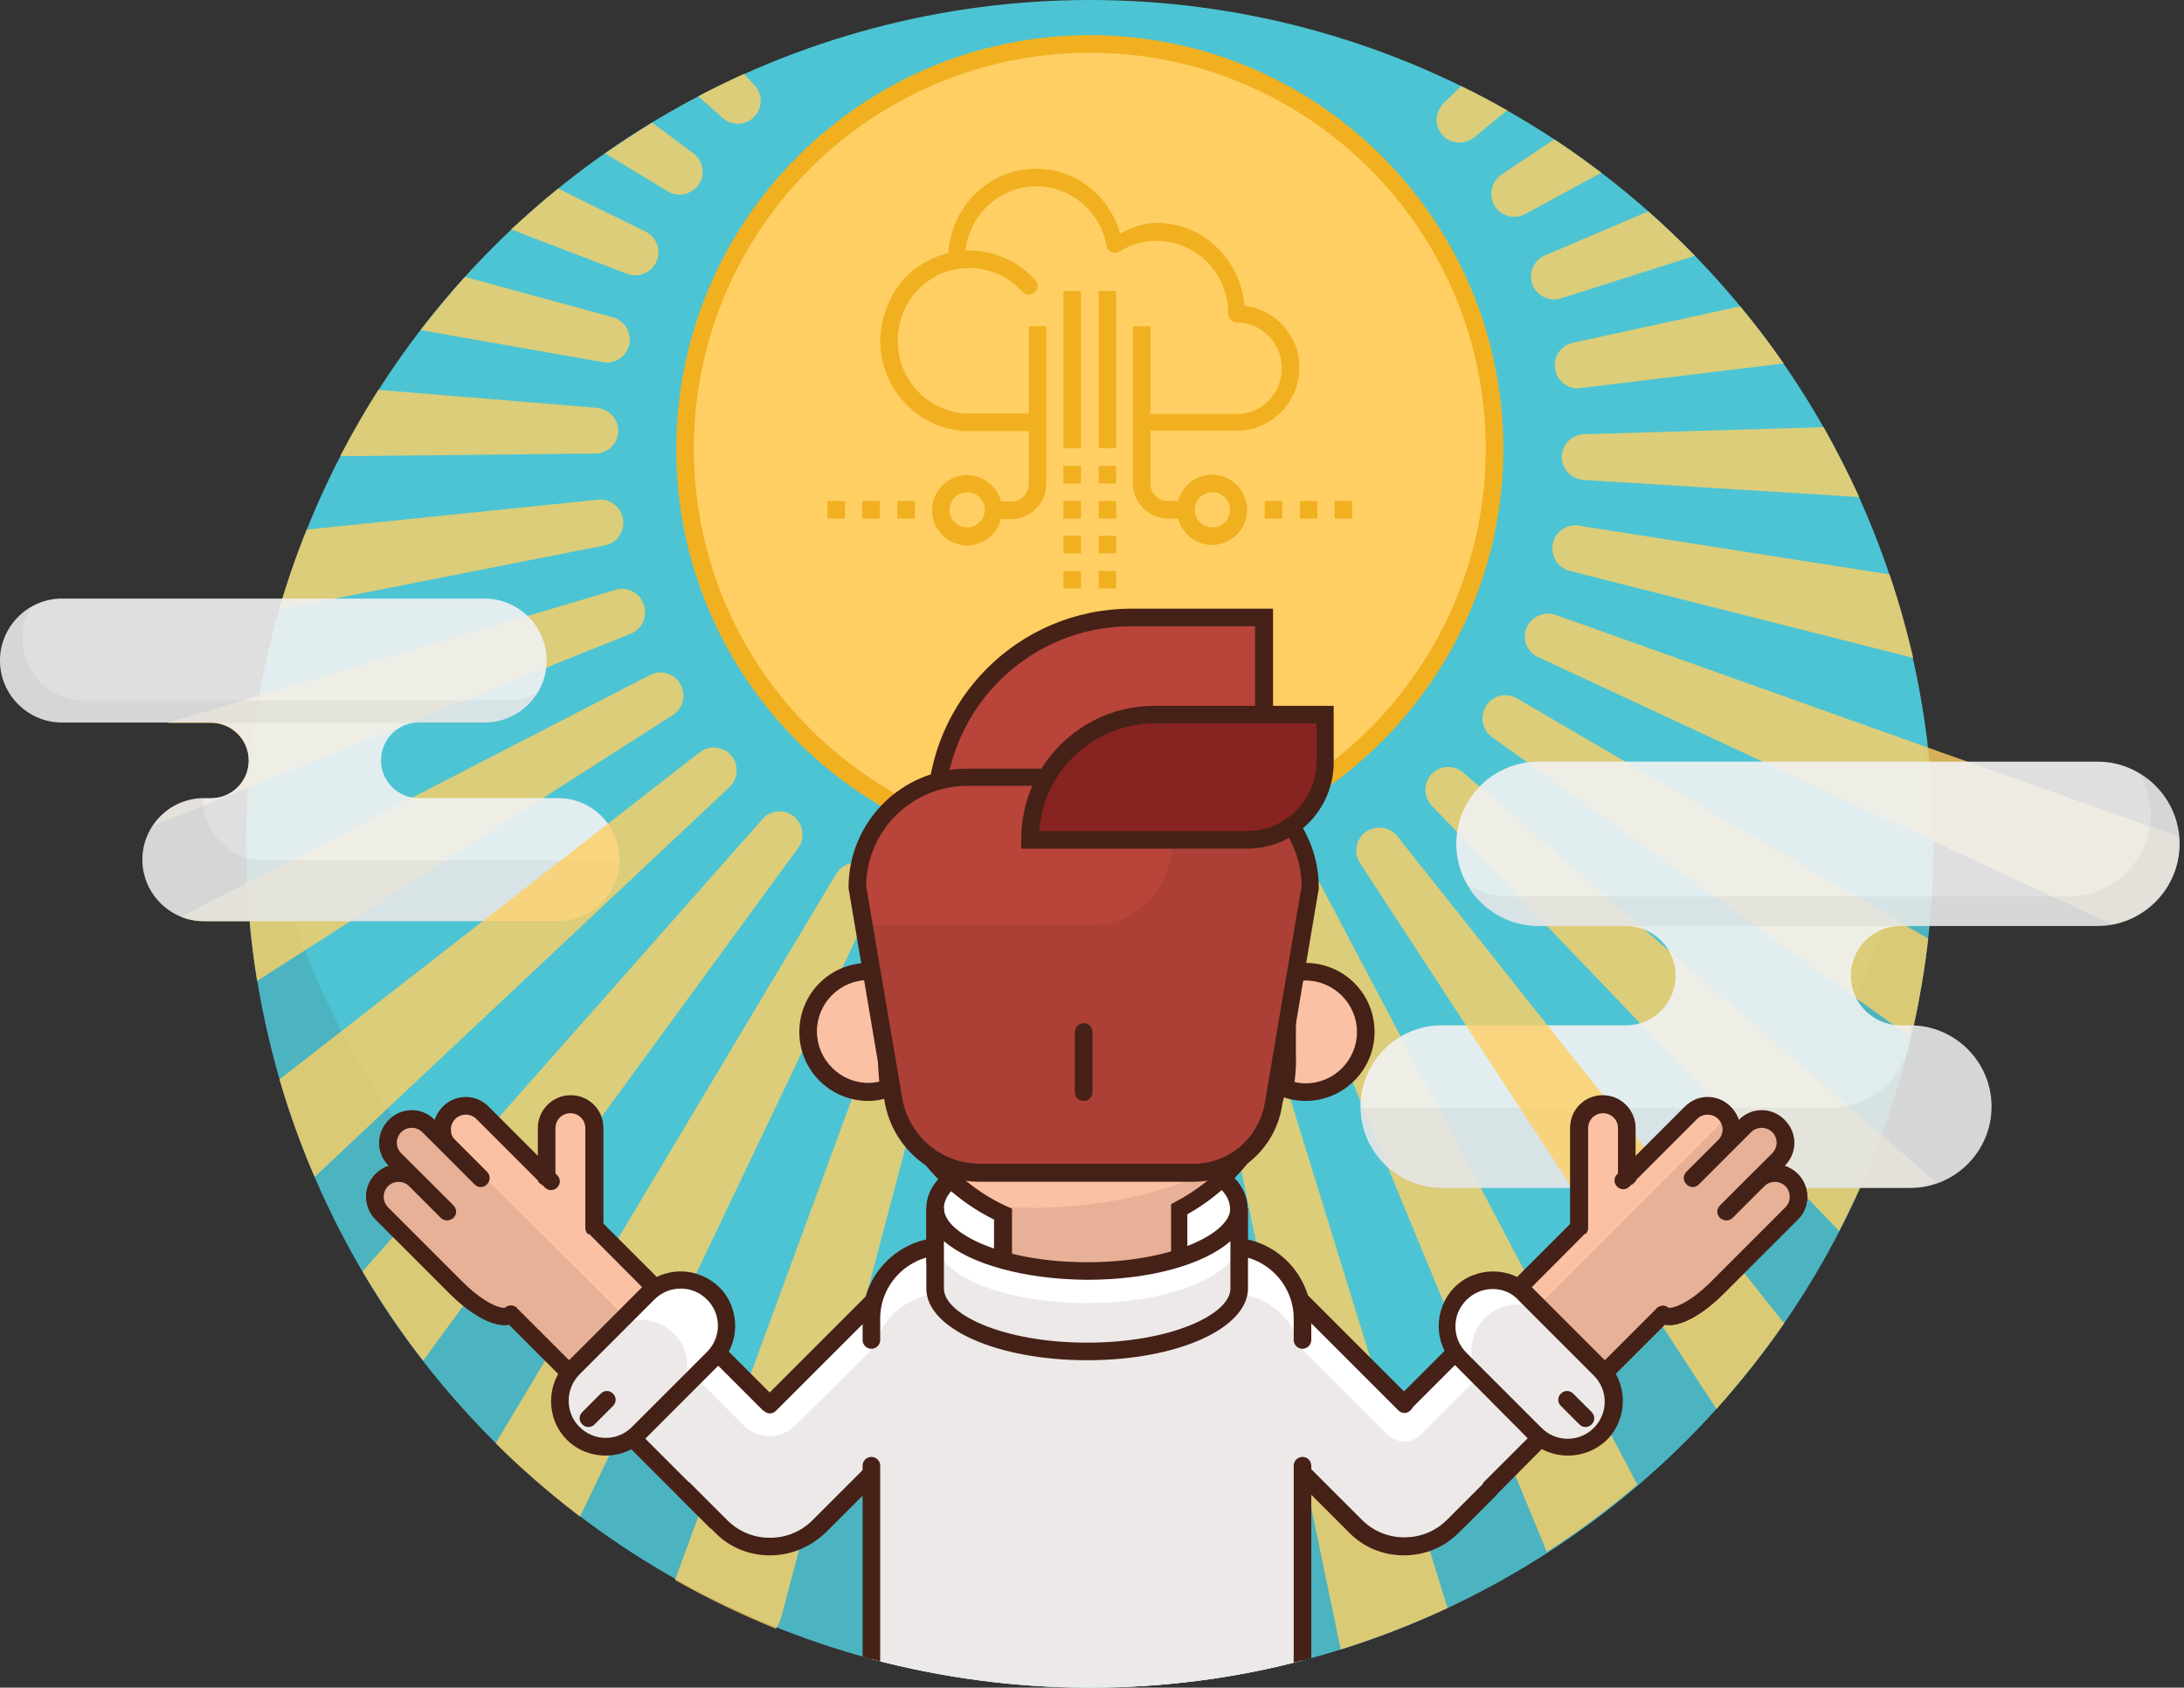 <?xml version="1.0" encoding="UTF-8"?>
<svg width="497px" height="384px" viewBox="0 0 497 384" version="1.1" xmlns="http://www.w3.org/2000/svg" xmlns:xlink="http://www.w3.org/1999/xlink">
    <rect x="0" y="0" width="497" height="384" fill="#333333" stroke="none"/>
    <!-- Generator: Sketch 58 (84663) - https://sketch.com -->
    <title>convert</title>
    <desc>Created with Sketch.</desc>
    <g id="Page-1" stroke="none" stroke-width="1" fill="none" fill-rule="evenodd">
        <g id="Desktop-HD" transform="translate(-736, -6019)" fill-rule="nonzero">
            <g id="convert" transform="translate(736, 6019)">
                <circle id="Oval" fill="#4DC4D3" cx="248" cy="192" r="192"></circle>
                <path d="M248,337.9 C149.8,337.9 68.8,264.1 57.4,168.9 C56.5,176.5 56,184.1 56,191.9 C56,297.9 142,383.9 248,383.9 C354,383.9 440,297.9 440,191.9 C440,184.1 439.5,176.4 438.6,168.9 C427.2,264.1 346.2,337.9 248,337.9 Z" id="Shape" fill="#452117" opacity="0.1"></path>
                <path d="M140.1,134.2 L38,164.5 L48,164.5 C52.7,164.5 56.6,168.3 56.6,173.1 C56.6,177.9 52.8,181.7 48,181.7 L46.4,181.7 C41.6,181.7 37.3,184.1 34.8,187.9 L143.5,144.2 C146.1,143.2 147.4,140.3 146.5,137.6 C145.6,134.9 142.8,133.4 140.1,134.2 Z" id="Shape" fill="#FFCF63" opacity="0.8"></path>
                <path d="M438.8,213.6 L345.2,158.9 C342.8,157.5 339.7,158.2 338.2,160.6 L338.2,160.6 C336.7,162.9 337.3,166.1 339.5,167.7 L434.9,236.1 C436.6,228.7 437.9,221.2 438.8,213.6 Z" id="Shape" fill="#FFCF63" opacity="0.8"></path>
                <path d="M180.7,185.8 C178.5,184 175.3,184.3 173.5,186.4 L82.5,289.3 C86.7,296.4 91.3,303.2 96.3,309.6 L181.6,193 C183.3,190.7 182.8,187.6 180.7,185.8 Z" id="Shape" fill="#FFCF63" opacity="0.8"></path>
                <path d="M197.3,196.9 C194.8,195.6 191.8,196.4 190.3,198.8 L112.8,328.4 C118.8,334.4 125.2,339.9 132,345.1 L199.5,203.8 C200.7,201.2 199.8,198.2 197.3,196.9 Z" id="Shape" fill="#FFCF63" opacity="0.8"></path>
                <path d="M218.6,205.6 C218.6,205.6 218.5,205.6 218.5,205.6 C218.5,205.6 218.5,205.6 218.5,205.6 C218.5,205.6 218.4,205.6 218.4,205.6 C218.4,205.6 218.4,205.6 218.3,205.6 C218.3,205.6 218.2,205.6 218.2,205.6 C218.2,205.6 218.2,205.6 218.1,205.6 C218.1,205.6 218,205.6 218,205.6 C218,205.6 217.9,205.6 217.9,205.6 C217.9,205.6 217.9,205.6 217.9,205.6 C217.9,205.6 217.8,205.6 217.8,205.6 C217.8,205.6 217.8,205.6 217.8,205.6 C215.5,204.9 213.2,204.2 211,203.4 L211,203.4 L153.6,359.5 C161,363.7 168.7,367.4 176.6,370.6 C177.2,369.6 177.6,368.6 177.9,367.5 L220.5,206.5 C219.8,205.9 219.2,205.8 218.6,205.6 C218.6,205.6 218.6,205.6 218.6,205.6 Z" id="Shape" fill="#FFCF63" opacity="0.8"></path>
                <path d="M333,175.8 C330.9,174 327.7,174.1 325.8,176.1 L325.8,176.1 C323.9,178.1 323.9,181.3 325.8,183.3 L418.5,280.1 C420.2,276.8 421.8,273.5 423.3,270.2 L434.6,270.2 C436.7,270.2 438.8,269.8 440.7,269.1 L333,175.8 Z" id="Shape" fill="#FFCF63" opacity="0.8"></path>
                <g id="Group" transform="translate(289, 196)" fill="#FFCF63" opacity="0.8">
                    <path d="M5.8,3 C5.8,3 5.7,3 5.7,3.1 C5.7,3.1 5.7,3.1 5.7,3.1 C5.7,3.1 5.6,3.1 5.6,3.2 C5.6,3.2 5.6,3.2 5.6,3.2 C5.6,3.2 5.5,3.2 5.5,3.2 C5.5,3.2 5.5,3.2 5.4,3.2 C5.4,3.2 5.3,3.2 5.3,3.2 C5.3,3.2 5.3,3.2 5.2,3.2 C5.2,3.2 5.2,3.2 5.1,3.2 C5.1,3.2 5,3.2 5,3.2 C5,3.2 5,3.2 4.9,3.2 C4.9,3.2 4.8,3.2 4.8,3.2 C4.8,3.2 4.8,3.2 4.7,3.2 C4.7,3.2 4.6,3.2 4.6,3.2 C4.6,3.2 4.6,3.2 4.6,3.2 C4.6,3.2 4.5,3.2 4.5,3.2 C4.5,3.2 4.5,3.2 4.5,3.2 C4.5,3.2 4.4,3.2 4.4,3.2 C4.4,3.2 4.4,3.2 4.4,3.2 C4.4,3.2 4.3,3.2 4.3,3.3 C4.3,3.3 4.3,3.3 4.3,3.3 C4.3,3.3 4.2,3.3 4.2,3.4 C4.2,3.4 4.2,3.4 4.2,3.4 C4.2,3.4 4.1,3.4 4.1,3.5 C4.1,3.5 4.1,3.5 4.1,3.5 C4.1,3.5 4,3.5 4,3.6 L4,3.6 C2.8,4.2 1.5,4.7 0.2,5.2 L63,157.1 C70.2,152.5 77.1,147.3 83.6,141.8 L9.2,0.9 C8,1.9 6.9,2.4 5.8,3 C5.8,3 5.8,3 5.8,3 Z" id="Shape"></path>
                </g>
                <path d="M279.7,204.9 C279.1,205.1 278.4,205.3 277.8,205.5 C277.8,205.5 277.8,205.5 277.8,205.5 C277.8,205.5 277.7,205.5 277.7,205.5 C277.7,205.5 277.7,205.5 277.7,205.5 C277.7,205.5 277.6,205.5 277.6,205.5 C277.6,205.5 277.6,205.5 277.6,205.5 C277.6,205.5 277.5,205.5 277.5,205.5 C275.1,206.2 272.7,206.8 270.2,207.3 L305.1,375.3 C313.5,372.7 321.6,369.5 329.4,365.9 L279.7,204.9 Z" id="Shape" fill="#FFCF63" opacity="0.8"></path>
                <path d="M438.7,170.1 L354,139.9 C351.4,139 348.5,140.3 347.4,142.8 L347.4,142.8 C346.3,145.4 347.5,148.4 350,149.5 L480.6,210.3 C489.3,208.7 495.9,201.1 495.9,192 C495.9,191.5 495.9,190.9 495.8,190.4 L448,173.4 L438.7,170.1 Z" id="Shape" fill="#FFCF63" opacity="0.8"></path>
                <g id="Group" transform="translate(309, 173)">
                    <path d="M19.1,60.3 L48,60.3 L61,60.3 C67.3,60.3 72.3,55.2 72.3,49 C72.3,42.7 67.2,37.7 61,37.7 L47.9,37.7 L41.1,37.7 C30.8,37.7 22.4,29.3 22.4,19 C22.4,8.7 30.8,0.3 41.1,0.3 L168.3,0.3 C178.6,0.3 187,8.7 187,19 C187,29.3 178.6,37.7 168.3,37.7 L147.7,37.7 L123.5,37.7 C117.2,37.7 112.2,42.8 112.2,49 C112.2,55.3 117.3,60.3 123.5,60.3 L125.7,60.3 C135.9,60.3 144.2,68.6 144.2,78.8 L144.2,78.8 C144.2,89 135.9,97.3 125.7,97.3 L19.1,97.3 C8.9,97.3 0.6,89 0.6,78.8 L0.6,78.8 C0.6,68.6 8.9,60.3 19.1,60.3 Z" id="Shape" fill="#F2F2F2" opacity="0.9"></path>
                    <path d="M34.5,31 L161.7,31 C172,31 180.4,22.6 180.4,12.3 L180.4,12.3 C180.4,8.9 179.4,5.7 177.8,2.9 C183.3,6.2 187.1,12.1 187.1,19 C187.1,29.3 178.7,37.7 168.4,37.7 L41.1,37.7 C34.3,37.7 28.3,34 25,28.4 C27.8,30.1 31,31 34.5,31 Z" id="Shape" fill="#818282" opacity="0.1"></path>
                    <path d="M0.9,79.1 L107.4,79.1 C117.6,79.1 125.9,70.8 125.9,60.6 L125.9,60.6 C125.9,60.5 125.9,60.4 125.9,60.4 C136,60.5 144.1,68.7 144.1,78.9 L144.1,78.9 C144.1,89.1 135.8,97.4 125.6,97.4 L19.1,97.4 C9,97.4 0.8,89.3 0.6,79.2 C0.7,79.1 0.8,79.1 0.9,79.1 Z" id="Shape" fill="#818282" opacity="0.1"></path>
                </g>
                <path d="M406,301.1 L318,190.3 C316.3,188.1 313.1,187.7 310.8,189.3 L310.8,189.3 C308.5,190.9 308,194.1 309.5,196.4 L390.6,320.6 C396.1,314.4 401.3,307.9 406,301.1 Z" id="Shape" fill="#FFCF63" opacity="0.8"></path>
                <g id="Group" transform="translate(357, 249)">
                    <path d="M19.7,26.5 C19.8,26.1 19.8,25.6 19.8,25.1 C19.8,21.4 16.8,18.3 13,18.3 L13,7.6 C13,4.6 10.6,2.2 7.6,2.2 C4.6,2.2 2.2,4.6 2.2,7.6 L2.2,30.3" id="Shape" fill="#FAC1A5"></path>
                    <path d="M2.3,32.3 C1.2,32.3 0.3,31.4 0.3,30.3 L0.3,7.6 C0.3,3.5 3.6,0.2 7.7,0.2 C11.8,0.2 15.1,3.5 15.1,7.6 L15.1,16.5 C19,17.4 21.9,20.9 21.9,25.1 C21.9,25.7 21.8,26.3 21.7,26.9 C21.5,28 20.4,28.7 19.3,28.5 C18.2,28.3 17.5,27.2 17.7,26.1 C17.8,25.8 17.8,25.5 17.8,25.1 C17.8,22.5 15.7,20.3 13,20.3 L11,20.3 L11,7.6 C11,5.7 9.5,4.2 7.6,4.2 C5.7,4.2 4.2,5.7 4.2,7.6 L4.2,30.3 C4.3,31.4 3.4,32.3 2.3,32.3 Z" id="Shape" fill="#452117"></path>
                </g>
                <g id="Group" transform="translate(357, 249)">
                    <path d="M21,51 C23.1,52.5 28.6,49.1 33.8,44 L50.7,27.1 C52.8,25 52.8,21.6 50.7,19.5 C48.6,17.4 45.2,17.4 43.1,19.5 L47.7,14.9 C49.8,12.8 49.8,9.4 47.7,7.3 C45.6,5.2 42.2,5.2 40.1,7.3 L35.5,11.9 C37.6,9.8 37.6,6.4 35.5,4.3 C33.4,2.2 30,2.2 27.9,4.3 L13.8,18.4 C13.6,18.4 13.4,18.4 13.2,18.4 L13.2,7.7 C13.2,4.7 10.8,2.3 7.8,2.3 C4.8,2.3 2.4,4.7 2.4,7.7 L2,31.3" id="Shape" fill="#FAC1A5"></path>
                    <path d="M22.9,52.5 C21.9,52.5 21,52.3 20.3,51.7 C19.4,51.1 19.2,49.9 19.8,49 C20.4,48.1 21.7,47.9 22.6,48.5 C23.3,48.9 27.2,47.8 32.4,42.6 L49.3,25.7 C50.6,24.4 50.6,22.2 49.3,20.9 C48,19.6 45.8,19.6 44.5,20.9 L41.7,18.1 L41.7,18.1 L46.3,13.5 C46.9,12.9 47.3,12 47.3,11.1 C47.3,10.2 47,9.3 46.3,8.7 C45,7.4 42.8,7.4 41.5,8.7 L36.9,13.3 L36.9,13.3 L34.1,10.5 L34.1,10.5 C34.7,9.9 35.1,9 35.1,8.1 C35.1,7.2 34.8,6.3 34.1,5.7 C32.8,4.4 30.6,4.4 29.3,5.7 L14.5,20.5 L13.6,20.4 C13.5,20.4 13.3,20.4 13.2,20.4 L11.2,20.4 L11.2,7.7 C11.2,5.8 9.7,4.3 7.8,4.3 C5.9,4.3 4.4,5.8 4.4,7.7 L4.4,30.4 C4.4,31.5 3.5,32.4 2.4,32.4 C1.3,32.4 0.4,31.5 0.4,30.4 L0.4,7.7 C0.4,3.6 3.7,0.3 7.8,0.3 C11.9,0.3 15.2,3.6 15.2,7.7 L15.2,14.2 L26.5,2.9 C27.9,1.5 29.7,0.7 31.7,0.7 C33.7,0.7 35.5,1.5 36.9,2.9 C37.7,3.7 38.4,4.8 38.7,5.9 C40.1,4.5 41.9,3.7 43.9,3.7 C45.9,3.7 47.7,4.5 49.1,5.9 C50.5,7.3 51.3,9.1 51.3,11.1 C51.3,13.1 50.5,14.9 49.1,16.3 C50.2,16.7 51.2,17.3 52.1,18.1 C55,21 55,25.7 52.1,28.5 L35.2,45.4 C31.6,49 26.7,52.5 22.9,52.5 Z" id="Shape" fill="#452117"></path>
                </g>
                <g id="Group" transform="translate(329, 277)">
                    <polyline id="Shape" fill="#FAC1A5" points="30.3 2.3 3.6 29 23.1 48.4 49.4 22.1"></polyline>
                    <path d="M23.1,51.2 L0.8,29 L28.8,1 C29.6,0.2 30.8,0.2 31.6,1 C32.4,1.8 32.4,3 31.6,3.8 L6.5,29 L23.1,45.6 L48,20.7 C48.8,19.9 50,19.9 50.8,20.7 C51.6,21.5 51.6,22.7 50.8,23.5 L23.1,51.2 Z" id="Shape" fill="#452117"></path>
                </g>
                <g id="Group" transform="translate(367, 249)">
                    <path d="M18.2,19.1 L25.4,11.9 C27.5,9.8 27.5,6.4 25.4,4.3 L25.4,4.3 C23.3,2.2 19.9,2.2 17.8,4.3 L2.4,19.7" id="Shape" fill="#FAC1A5"></path>
                    <path d="M2.4,21.6 C1.9,21.6 1.4,21.4 1,21 C0.2,20.2 0.2,19 1,18.2 L16.4,2.8 C17.8,1.4 19.6,0.6 21.6,0.6 C23.6,0.6 25.4,1.4 26.8,2.8 C28.2,4.2 29,6 29,8 C29,10 28.2,11.8 26.8,13.2 L19.6,20.4 C18.8,21.2 17.6,21.2 16.8,20.4 C16,19.6 16,18.4 16.8,17.6 L24,10.4 C24.6,9.8 25,8.9 25,8 C25,7.1 24.6,6.2 24,5.6 C22.7,4.3 20.5,4.3 19.2,5.6 L3.8,21 C3.4,21.4 2.9,21.6 2.4,21.6 Z" id="Shape" fill="#452117"></path>
                </g>
                <g id="Group" transform="translate(383, 252)">
                    <path d="M9.8,23.7 L21.7,11.8 C23.8,9.7 23.8,6.3 21.7,4.2 L21.7,4.2 C19.6,2.1 16.2,2.1 14.1,4.2 L2.2,16.1" id="Shape" fill="#FAC1A5"></path>
                    <path d="M9.8,25.7 C9.3,25.7 8.8,25.5 8.4,25.1 C7.6,24.3 7.6,23.1 8.4,22.3 L20.3,10.4 C20.9,9.8 21.3,8.9 21.3,8 C21.3,7.1 20.9,6.2 20.3,5.6 C19,4.3 16.8,4.3 15.5,5.6 L3.6,17.5 C2.8,18.3 1.6,18.3 0.8,17.5 C0,16.7 0,15.5 0.8,14.7 L12.7,2.8 C14.1,1.4 15.9,0.6 17.9,0.6 C19.9,0.6 21.7,1.4 23.1,2.8 C24.5,4.2 25.3,6 25.3,8 C25.3,10 24.5,11.8 23.1,13.2 L11.2,25.1 C10.8,25.5 10.3,25.7 9.8,25.7 Z" id="Shape" fill="#452117"></path>
                </g>
                <g id="Group" transform="translate(376, 264)">
                    <path d="M2.4,35.1 C4.5,36.6 9.6,34.1 14.8,29 L31.7,12.1 C33.8,10 33.8,6.6 31.7,4.5 L31.7,4.5 C29.6,2.4 26.2,2.4 24.1,4.5 L16.9,11.7" id="Shape" fill="#FAC1A5"></path>
                    <path d="M3.9,37.5 C2.9,37.5 2,37.3 1.3,36.7 C0.4,36.1 0.2,34.9 0.8,34 C1.4,33.1 2.7,32.9 3.6,33.5 C4.3,33.9 8.2,32.8 13.4,27.6 L30.3,10.7 C31.6,9.4 31.6,7.2 30.3,5.9 C29,4.6 26.8,4.6 25.5,5.9 L18.3,13.1 C17.5,13.9 16.3,13.9 15.5,13.1 C14.7,12.3 14.7,11.1 15.5,10.3 L22.7,3.1 C24.1,1.7 25.9,0.9 27.9,0.9 C29.9,0.9 31.7,1.7 33.1,3.1 C36,6 36,10.7 33.1,13.5 L16.2,30.4 C12.6,34 7.7,37.5 3.9,37.5 Z" id="Shape" fill="#452117"></path>
                </g>
                <g id="Group" transform="translate(310, 296)">
                    <polyline id="Shape" fill="#FFFFFF" points="30.1 2.9 3.5 29.6 22.9 49 49.3 22.7"></polyline>
                    <path d="M22.9,51.8 L0.6,29.5 L28.6,1.5 C29.4,0.7 30.6,0.7 31.4,1.5 C32.2,2.3 32.2,3.5 31.4,4.3 L6.2,29.5 L22.8,46.1 L47.7,21.2 C48.5,20.4 49.7,20.4 50.5,21.2 C51.3,22 51.3,23.2 50.5,24 L22.9,51.8 Z" id="Shape" fill="#452117"></path>
                </g>
                <g id="Group" transform="translate(270, 289)">
                    <path d="M49.5,30.6 L49.3,30.4 L22.2,3.3 L2.8,22.7 L38.4,58.3 C44.5,64.4 54.5,64.4 60.6,58.3 L68.9,50" id="Shape" fill="#FFFFFF"></path>
                    <path d="M49.5,64.9 C44.8,64.9 40.3,63.1 37,59.7 L0,22.7 L22.3,0.4 L51,29.1 C51.8,29.9 51.8,31.1 51,31.9 C50.2,32.7 49,32.7 48.2,31.9 L48,31.7 L22.3,6 L5.7,22.6 L39.9,56.8 C42.5,59.4 45.9,60.8 49.6,60.8 C53.3,60.8 56.7,59.4 59.3,56.8 L67.6,48.5 C68.4,47.7 69.6,47.7 70.4,48.5 C71.2,49.3 71.2,50.5 70.4,51.3 L62.1,59.6 C58.7,63.1 54.2,64.9 49.5,64.9 Z" id="Shape" fill="#452117"></path>
                </g>
                <g id="Group" transform="translate(153, 8)">
                    <circle id="Oval" fill="#FFCF63" cx="95" cy="94.1" r="92.1"></circle>
                    <path d="M95,188.3 C43.1,188.3 0.9,146.1 0.9,94.2 C0.9,42.3 43.1,0 95,0 C146.9,0 189.1,42.2 189.1,94.1 C189.1,146 146.9,188.3 95,188.3 Z M95,4 C45.3,4 4.9,44.4 4.9,94.1 C4.9,143.8 45.3,184.2 95,184.2 C144.7,184.2 185.1,143.8 185.1,94.1 C185.1,44.4 144.7,4 95,4 Z" id="Shape" fill="#F1B020"></path>
                </g>
                <g id="Group" transform="translate(115, 249)">
                    <path d="M2.9,26.5 C2.8,26.1 2.8,25.6 2.8,25.1 C2.8,21.4 5.8,18.3 9.6,18.3 L9.6,7.6 C9.6,4.6 12,2.2 15,2.2 C18,2.2 20.4,4.6 20.4,7.6 L20.4,30.3" id="Shape" fill="#FAC1A5"></path>
                    <path d="M20.4,32.3 C19.3,32.3 18.4,31.4 18.4,30.3 L18.4,7.6 C18.4,5.7 16.9,4.2 15,4.2 C13.1,4.2 11.6,5.7 11.6,7.6 L11.6,20.3 L9.6,20.3 C7,20.3 4.8,22.4 4.8,25.1 C4.8,25.4 4.8,25.8 4.9,26.1 C5.1,27.2 4.4,28.2 3.3,28.5 C2.2,28.7 1.2,28 0.9,26.9 C0.8,26.3 0.7,25.7 0.7,25.1 C0.7,20.9 3.6,17.5 7.5,16.5 L7.5,7.6 C7.5,3.5 10.8,0.2 14.9,0.2 C19,0.2 22.3,3.5 22.3,7.6 L22.3,30.3 C22.4,31.4 21.5,32.3 20.4,32.3 Z" id="Shape" fill="#452117"></path>
                </g>
                <g id="Group" transform="translate(83, 249)">
                    <path d="M34,51 C31.9,52.5 26,49.1 20.8,44 L4,27.1 C1.9,25 1.9,21.6 4,19.5 C6.1,17.4 9.5,17.4 11.6,19.5 L7,14.9 C4.9,12.8 4.9,9.4 7,7.3 C9.1,5.2 12.5,5.2 14.6,7.3 L19.2,11.9 C17.1,9.8 17.1,6.4 19.2,4.3 C21.3,2.2 24.7,2.2 26.8,4.3 L40.9,18.4 C41.1,18.4 41.3,18.4 41.5,18.4 L41.5,7.7 C41.5,4.7 43.9,2.3 46.9,2.3 C49.9,2.3 52.3,4.7 52.3,7.7 L53.1,31.3" id="Shape" fill="#FAC1A5"></path>
                    <path d="M31.7,52.5 C28,52.5 23,49 19.4,45.4 L2.5,28.5 C-0.4,25.6 -0.4,20.9 2.5,18.1 C3.3,17.3 4.4,16.6 5.5,16.3 C4.1,14.9 3.3,13.1 3.3,11.1 C3.3,9.1 4.1,7.3 5.5,5.9 C6.9,4.5 8.7,3.7 10.7,3.7 C12.7,3.7 14.5,4.5 15.9,5.9 C16.3,4.8 16.9,3.8 17.7,2.9 C19.1,1.5 20.9,0.7 22.9,0.7 C24.9,0.7 26.7,1.5 28.1,2.9 L39.4,14.2 L39.4,7.7 C39.4,3.6 42.7,0.3 46.8,0.3 C50.9,0.3 54.2,3.6 54.2,7.7 L54.2,30.4 C54.2,31.5 53.3,32.4 52.2,32.4 C51.1,32.4 50.2,31.5 50.2,30.4 L50.2,7.7 C50.2,5.8 48.7,4.3 46.8,4.3 C44.9,4.3 43.4,5.8 43.4,7.7 L43.4,20.4 L41.4,20.4 C41.3,20.4 41.1,20.4 41,20.4 L40.1,20.5 L25.3,5.7 C24,4.4 21.8,4.4 20.5,5.7 C19.9,6.3 19.5,7.2 19.5,8.1 C19.5,9 19.9,9.9 20.5,10.5 L17.7,13.3 L13.1,8.7 C11.8,7.4 9.6,7.4 8.3,8.7 C7.7,9.3 7.3,10.2 7.3,11.1 C7.3,12 7.7,12.9 8.3,13.5 L13,18 C13,18 13,18 13,18 L10.2,20.8 C8.9,19.5 6.7,19.5 5.4,20.8 C4.1,22.1 4.1,24.3 5.4,25.6 L22.3,42.5 C27.5,47.7 31.4,48.8 32.1,48.4 C33,47.8 34.3,48 34.9,48.9 C35.5,49.8 35.3,51 34.4,51.6 C33.6,52.3 32.7,52.5 31.7,52.5 Z" id="Shape" fill="#452117"></path>
                </g>
                <g id="Group" transform="translate(114, 277)">
                    <polyline id="Shape" fill="#FAC1A5" points="21.4 2.3 48 29 28.6 48.4 2.2 22.1"></polyline>
                    <path d="M28.6,51.2 L0.9,23.5 C0.1,22.7 0.1,21.5 0.9,20.7 C1.7,19.9 2.9,19.9 3.7,20.7 L28.6,45.6 L45.2,29 L20,3.7 C19.2,2.9 19.2,1.7 20,0.9 C20.8,0.1 22,0.1 22.8,0.9 L50.8,28.9 L28.6,51.2 Z" id="Shape" fill="#452117"></path>
                </g>
                <g id="Group" transform="translate(98, 249)">
                    <path d="M11.5,19.1 L4.3,11.9 C2.2,9.8 2.2,6.4 4.3,4.3 L4.3,4.3 C6.4,2.2 9.8,2.2 11.9,4.3 L27.5,19.9" id="Shape" fill="#FAC1A5"></path>
                    <path d="M27.4,21.8 C26.9,21.8 26.4,21.6 26,21.2 L10.4,5.6 C9.1,4.3 6.9,4.3 5.6,5.6 C5,6.2 4.6,7.1 4.6,8 C4.6,8.9 4.9,9.8 5.6,10.4 L12.8,17.6 C13.6,18.4 13.6,19.6 12.8,20.4 C12,21.2 10.8,21.2 10,20.4 L2.8,13.2 C1.4,11.8 0.6,10 0.6,8 C0.6,6 1.4,4.2 2.8,2.8 C4.2,1.4 6,0.6 8,0.6 C10,0.6 11.8,1.4 13.2,2.8 L28.8,18.4 C29.6,19.2 29.6,20.4 28.8,21.2 C28.4,21.6 27.9,21.8 27.4,21.8 Z" id="Shape" fill="#452117"></path>
                </g>
                <g id="Group" transform="translate(86, 252)">
                    <path d="M15.8,23.7 L4,11.8 C1.9,9.7 1.9,6.3 4,4.2 L4,4.2 C6.1,2.1 9.5,2.1 11.6,4.2 L23.5,16.1" id="Shape" fill="#FAC1A5"></path>
                    <path d="M15.8,25.7 C15.3,25.7 14.8,25.5 14.4,25.1 L2.5,13.2 C1.1,11.8 0.3,10 0.3,8 C0.3,6 1.1,4.2 2.5,2.8 C3.9,1.4 5.7,0.6 7.7,0.6 C9.7,0.6 11.5,1.4 12.9,2.8 L24.8,14.7 C25.6,15.5 25.6,16.7 24.8,17.5 C24,18.3 22.8,18.3 22,17.5 L10.1,5.6 C8.8,4.3 6.6,4.3 5.3,5.6 C4.7,6.2 4.3,7.1 4.3,8 C4.3,8.9 4.7,9.8 5.3,10.4 L17.2,22.3 C18,23.1 18,24.3 17.2,25.1 C16.9,25.5 16.4,25.7 15.8,25.7 Z" id="Shape" fill="#452117"></path>
                </g>
                <g id="Group" transform="translate(83, 264)">
                    <path d="M33.2,35.1 C31.1,36.6 26,34.1 20.8,29 L4,12.1 C1.9,10 1.9,6.6 4,4.5 L4,4.5 C6.1,2.4 9.5,2.4 11.6,4.5 L18.8,11.7" id="Shape" fill="#FAC1A5"></path>
                    <path d="M31.7,37.5 C28,37.5 23,34 19.4,30.4 L2.5,13.5 C-0.4,10.6 -0.4,5.9 2.5,3.1 C3.9,1.7 5.7,0.9 7.7,0.9 C9.7,0.9 11.5,1.7 12.9,3.1 L20.1,10.3 C20.9,11.1 20.9,12.3 20.1,13.1 C19.3,13.9 18.1,13.9 17.3,13.1 L10.1,5.9 C8.8,4.6 6.6,4.6 5.3,5.9 C4,7.2 4,9.4 5.3,10.7 L22.2,27.6 C27.4,32.8 31.3,33.9 32,33.5 C32.9,32.9 34.2,33.1 34.8,34 C35.4,34.9 35.2,36.1 34.3,36.7 C33.6,37.3 32.7,37.5 31.7,37.5 Z" id="Shape" fill="#452117"></path>
                </g>
                <path d="M100.8,258.4 C101,259.3 101.5,260.2 102.2,260.9 L97.6,256.3 C95.5,254.2 92.1,254.2 90,256.3 L90,256.3 C87.9,258.4 87.9,261.8 90,263.9 L94.6,268.5 C92.5,266.4 89.1,266.4 87,268.5 L87,268.5 C84.9,270.6 84.9,274 87,276.1 L103.9,293 C109,298.1 114.2,300.6 116.3,299.1 L142.6,325.4 L155.3,312.7 L100.8,258.4 Z" id="Shape" fill="#452117" opacity="0.1"></path>
                <g id="Group" transform="translate(133, 297)">
                    <polyline id="Shape" fill="#FFFFFF" points="21.5 1.9 48.1 28.6 28.7 48 2.4 21.7"></polyline>
                    <path d="M28.7,50.8 L1,23.1 C0.2,22.3 0.2,21.1 1,20.3 C1.8,19.5 3,19.5 3.8,20.3 L28.7,45.2 L45.3,28.6 L20.1,3.4 C19.3,2.6 19.3,1.4 20.1,0.6 C20.9,-0.2 22.1,-0.2 22.9,0.6 L50.9,28.6 L28.7,50.8 Z" id="Shape" fill="#452117"></path>
                </g>
                <g id="Group" transform="translate(153, 289)">
                    <path d="M22.1,30.6 L22.3,30.4 L49.4,3.3 L68.8,22.7 L33.2,58.3 C27.1,64.4 17.1,64.4 11,58.3 L2.7,50" id="Shape" fill="#FFFFFF"></path>
                    <path d="M22.2,64.9 C17.5,64.9 13,63.1 9.7,59.7 L1.4,51.4 C0.6,50.6 0.6,49.4 1.4,48.6 C2.2,47.8 3.4,47.8 4.2,48.6 L12.5,56.9 C15.1,59.5 18.5,60.9 22.2,60.9 C25.9,60.9 29.3,59.5 31.9,56.9 L66.1,22.7 L49.5,6.1 L23.6,32 C22.8,32.8 21.6,32.8 20.8,32 C20,31.2 20,30 20.8,29.2 L49.5,0.5 L71.8,22.8 L34.8,59.8 C31.3,63.1 26.9,64.9 22.2,64.9 Z" id="Shape" fill="#452117"></path>
                </g>
                <path d="M198.3,377.5 C214.2,381.7 230.8,384 248,384 C264.7,384 281,381.9 296.4,377.8 L296.4,296.3 L198.3,296.3 L198.3,377.5 L198.3,377.5 Z" id="Shape" fill="#FFFFFF"></path>
                <path d="M198.3,377.5 C214.2,381.7 230.8,384 248,384 C264.7,384 281,381.9 296.4,377.8 L296.4,333.5 L198.3,333.5 L198.3,377.5 L198.3,377.5 Z" id="Shape" fill="#FFFFFF"></path>
                <g id="Group" transform="translate(196, 281)">
                    <path d="M2.3,23.9 L2.3,19 C2.3,9.9 9.6,2.6 18.7,2.6 L84,2.6 C93.1,2.6 100.4,9.9 100.4,19 L100.4,23.9" id="Shape" fill="#FFFFFF"></path>
                    <path d="M100.4,25.9 C99.3,25.9 98.4,25 98.4,23.9 L98.4,19 C98.4,11.1 91.9,4.6 84,4.6 L18.7,4.6 C10.8,4.6 4.3,11.1 4.3,19 L4.3,23.9 C4.3,25 3.4,25.9 2.3,25.9 C1.2,25.9 0.3,25 0.3,23.9 L0.3,19 C0.3,8.9 8.6,0.6 18.7,0.6 L84,0.6 C94.1,0.6 102.4,8.9 102.4,19 L102.4,23.9 C102.4,25 101.5,25.9 100.4,25.9 Z" id="Shape" fill="#452117"></path>
                </g>
                <path d="M342.5,312 C341.2,310.7 339.1,310.7 337.8,312 L323.4,326.4 C321.3,328.5 317.8,328.5 315.7,326.4 L296,306.7 C294.2,299.6 287.8,294.3 280.1,294.3 L214.8,294.3 C207.2,294.3 200.7,299.5 198.9,306.6 L181,324.3 C177.7,327.6 172.5,327.6 169.2,324.3 L156.9,312 C155.6,310.7 153.5,310.7 152.2,312 L142.9,321.6 C141.6,322.9 141.7,325 142.9,326.2 L161.7,345 L161.7,345 C169.1,352.4 181.2,352.4 188.6,345 L192.6,341 C194.7,338.9 198.2,340.4 198.2,343.3 L198.2,346 L198.2,377.5 C214.1,381.7 230.7,384 247.9,384 C264.6,384 280.9,381.9 296.3,377.8 L296.3,346 L296.3,343.3 C296.3,340.4 299.9,338.9 301.9,341 L305.9,345 C313.3,352.4 325.4,352.4 332.8,345 L332.8,345 L351.6,326.2 C352.9,324.9 352.9,322.9 351.6,321.6 L342.5,312 Z" id="Shape" fill="#452117" opacity="0.1"></path>
                <g id="Group" transform="translate(210, 263)">
                    <path d="M2.8,24.1 L2.8,11.9 C2.8,6.7 9.1,2.4 14.3,2.4 L31.8,2.4 L31.8,21.7" id="Shape" fill="#FFFFFF"></path>
                    <path d="M2.8,26.1 C1.7,26.1 0.8,25.2 0.8,24.1 L0.8,11.9 C0.8,5.4 8.1,0.4 14.3,0.4 L33.8,0.4 L33.8,21.7 C33.8,22.8 32.9,23.7 31.8,23.7 C30.7,23.7 29.8,22.8 29.8,21.7 L29.8,4.4 L14.3,4.4 C10.1,4.4 4.8,7.9 4.8,11.9 L4.8,24.1 C4.8,25.2 3.9,26.1 2.8,26.1 Z" id="Shape" fill="#452117"></path>
                </g>
                <g id="Group" transform="translate(250, 263)">
                    <path d="M31.9,24.1 L31.9,11.9 C31.9,6.7 25.6,2.4 20.4,2.4 L2.9,2.4 L2.9,21.7" id="Shape" fill="#FFFFFF"></path>
                    <path d="M31.9,26.1 C30.8,26.1 29.9,25.2 29.9,24.1 L29.9,11.9 C29.9,7.9 24.6,4.4 20.4,4.4 L4.9,4.4 L4.9,21.7 C4.9,22.8 4,23.7 2.9,23.7 C1.8,23.7 0.9,22.8 0.9,21.7 L0.9,0.4 L20.4,0.4 C26.6,0.4 33.9,5.4 33.9,11.9 L33.9,24.1 C33.9,25.2 33,26.1 31.9,26.1 Z" id="Shape" fill="#452117"></path>
                </g>
                <g id="_x35_b.-Results_4_" transform="translate(188, 38)" fill="#F1B020">
                    <g id="Sales-_x26_-Business-Dev_4_">
                        <path d="M62,95.9 L66,95.9 L66,91.9 L62,91.9 L62,95.9 Z M54,95.9 L58,95.9 L58,91.9 L54,91.9 L54,95.9 Z M62,87.9 L66,87.9 L66,83.9 L62,83.9 L62,87.9 Z M54,87.9 L58,87.9 L58,83.9 L54,83.9 L54,87.9 Z M115.7,80 L119.7,80 L119.7,76 L115.7,76 L115.7,80 Z M107.8,80 L111.8,80 L111.8,76 L107.8,76 L107.8,80 Z M99.8,80 L103.8,80 L103.8,76 L99.8,76 L99.8,80 Z M62,80 L66,80 L66,76 L62,76 L62,80 Z M54,80 L58,80 L58,76 L54,76 L54,80 Z M16.2,80 L20.2,80 L20.2,76 L16.2,76 L16.2,80 Z M8.2,80 L12.2,80 L12.2,76 L8.2,76 L8.2,80 Z M0.3,80 L4.3,80 L4.3,76 L0.3,76 L0.3,80 Z M87.9,74 C90.1,74 91.9,75.8 91.9,78 C91.9,80.2 90.1,82 87.9,82 C85.7,82 83.9,80.2 83.9,78 C83.9,75.8 85.6,74 87.9,74 Z M32.1,74 C34.3,74 36.1,75.8 36.1,78 C36.1,80.2 34.3,82 32.1,82 C29.9,82 28.1,80.2 28.1,78 C28.1,75.8 29.9,74 32.1,74 Z M62,72 L66,72 L66,68 L62,68 L62,72 Z M54,72 L58,72 L58,68 L54,68 L54,72 Z M62,64 L66,64 L66,28.2 L62,28.2 L62,64 Z M54,64 L58,64 L58,28.2 L54,28.2 L54,64 Z M47.8,0.4 C37.1,0.4 28.5,8.9 27.8,19.6 C25.6,20.1 23.6,21 21.8,22.1 C16.3,25.3 12.4,32.2 12.3,39.5 C12.3,50.8 21.4,60.1 32.6,60.1 L46.1,60.1 L46.1,72.1 C46.1,74.3 44.4,76.1 42.1,76.1 L39.8,76.1 C38.9,72.7 35.8,70.1 32.1,70.1 C27.7,70.1 24.1,73.7 24.1,78.1 C24.1,82.5 27.7,86.1 32.1,86.1 C35.8,86.1 38.9,83.5 39.8,80.1 L42.1,80.1 C46.5,80.1 50.1,76.5 50.1,72.1 L50.1,36.2 L46.1,36.2 L46.1,56.1 L32.6,56.1 C23.6,56.1 16.3,48.7 16.3,39.5 C16.3,33.5 19.4,28.2 24.2,25.3 C24.5,25.1 24.7,25 25,24.8 C25.5,24.5 26,24.3 26.6,24.1 C26.9,24 27.2,23.9 27.4,23.8 C28.1,23.6 28.7,23.4 29.5,23.3 C30.5,23.1 31.5,23 32.6,23 C37.3,23 41.6,25 44.6,28.3 C46.4,30.4 49.5,27.6 47.5,25.6 C43.8,21.6 38.5,19 32.6,19 C32.3,19 32,19 31.7,19.1 C32.6,10.8 39.5,4.4 47.8,4.4 C55.6,4.4 62.4,10 63.8,17.9 C64.1,19.3 65.6,20 66.8,19.2 C69.4,17.6 72.3,16.8 75.2,16.8 C84.2,16.8 91.5,24.2 91.5,33.4 C91.5,34.5 92.4,35.4 93.5,35.4 C99.1,35.4 103.7,40 103.7,45.8 C103.7,51.6 99.1,56.2 93.5,56.2 L73.8,56.2 L73.8,36.2 L69.8,36.2 L69.8,72 C69.8,76.4 73.4,80 77.8,80 L80.1,80 C81,83.4 84.1,86 87.8,86 C92.2,86 95.8,82.4 95.8,78 C95.8,73.6 92.2,70 87.8,70 C84.1,70 81,72.6 80.1,76 L77.8,76 C75.6,76 73.8,74.3 73.8,72 L73.8,60 L93.5,60 C101.3,60 107.7,53.5 107.7,45.6 C107.7,38.3 102.2,32.4 95.2,31.6 C94.3,21.1 85.8,12.7 75.2,12.7 C72.3,12.7 69.6,13.8 66.9,15.1 C64.4,6.5 56.8,0.4 47.8,0.4 Z" id="icon-Sales-_x26_-Business-Dev_4_"></path>
                    </g>
                </g>
                <g id="Group" transform="translate(199, 182)">
                    <path d="M83.6,2.9 L13.1,2.9 C7.4,2.9 2.8,12.6 2.8,18.2 L2.8,52.9 C2.8,71.3 13.6,87.1 29.3,94.3 L29.3,110.2 C29.3,118.1 38.3,124.5 49.4,124.5 C60.5,124.5 69.5,118.1 69.5,110.2 L69.5,93.2 C84.2,85.4 94.1,69.8 94.1,52.1 L94.1,18.2 C94,12.5 89.3,2.9 83.6,2.9 Z" id="Shape" fill="#FAC1A5"></path>
                    <path d="M49.3,126.5 C37.1,126.5 27.2,119.2 27.2,110.2 L27.2,95.5 C11.1,87.5 0.7,70.9 0.7,52.8 L0.7,18.1 C0.7,11.3 6,0.8 13,0.8 L83.5,0.8 C90.5,0.8 95.8,11.3 95.8,18.1 L95.8,52 C95.8,69.6 86.4,85.7 71.2,94.3 L71.2,110.1 C71.4,119.2 61.5,126.5 49.3,126.5 Z M13.1,4.9 C8.9,4.9 4.8,13.3 4.8,18.2 L4.8,52.9 C4.8,69.8 14.7,85.4 30.1,92.5 L31.3,93 L31.3,110.2 C31.3,117 39.4,122.5 49.4,122.5 C59.4,122.5 67.5,117 67.5,110.2 L67.5,92 L68.6,91.4 C83.1,83.7 92.1,68.6 92.1,52 L92.1,18.1 C92.1,13.2 88,4.8 83.8,4.8 L13.1,4.8 L13.1,4.9 Z" id="Shape" fill="#452117"></path>
                </g>
                <g id="Group" opacity="0.1" transform="translate(224, 184)" fill="#452117">
                    <path d="M68,10.9 C66.3,6 62.8,0.9 58.7,0.9 L52.6,0.9 C58.4,3.7 63.6,7 68,10.9 Z" id="Shape"></path>
                    <path d="M11.2,90.8 C7.5,90.8 4,90.6 0.4,90.3 C1.6,91 2.9,91.7 4.2,92.3 L4.2,108.2 C4.2,116.1 13.2,122.5 24.3,122.5 C35.4,122.5 44.4,116.1 44.4,108.2 L44.4,91.2 C50.4,88 55.7,83.4 59.8,78 C46.9,86 29.9,90.8 11.2,90.8 Z" id="Shape"></path>
                </g>
                <g id="Group" transform="translate(181, 219)">
                    <g transform="translate(109, 0)" id="Shape">
                        <path d="M7.1,2 C5.6,2 4.3,2.2 2.9,2.6 L2.9,21.3 C2.9,23.7 2.7,26.1 2.3,28.5 C3.8,29 5.4,29.4 7,29.4 C14.6,29.4 20.7,23.3 20.7,15.7 C20.8,8.2 14.7,2 7.1,2 Z" fill="#FAC1A5"></path>
                        <path d="M7.1,31.5 C5.3,31.5 3.5,31.2 1.7,30.5 L0.2,29.9 L0.4,28.3 C0.8,26 0.9,23.7 0.9,21.4 L0.9,1.2 L2.3,0.8 C3.8,0.3 5.4,0.1 7.1,0.1 C15.8,0.1 22.8,7.1 22.8,15.8 C22.8,24.4 15.8,31.5 7.1,31.5 Z M4.6,27.2 C5.4,27.4 6.3,27.5 7.1,27.5 C13.6,27.5 18.8,22.2 18.8,15.8 C18.8,9.4 13.5,4.1 7.1,4.1 C6.4,4.1 5.7,4.2 4.9,4.3 L4.9,21.5 C5,23.3 4.8,25.3 4.6,27.2 Z" fill="#452117"></path>
                    </g>
                    <g id="Shape">
                        <path d="M16.6,2 C18.1,2 19.4,2.2 20.8,2.6 L20.8,21.3 C20.8,23.7 21,26.1 21.4,28.5 C19.9,29 18.3,29.4 16.7,29.4 C9.1,29.4 3,23.3 3,15.7 C2.9,8.2 9,2 16.6,2 Z" fill="#FAC1A5"></path>
                        <path d="M16.6,31.5 C7.9,31.5 0.9,24.5 0.9,15.8 C0.9,7.1 7.9,0.1 16.6,0.1 C18.2,0.1 19.8,0.3 21.4,0.8 L22.8,1.2 L22.8,21.4 C22.8,23.7 23,26 23.3,28.3 L23.6,29.9 L22.1,30.5 C20.2,31.1 18.4,31.5 16.6,31.5 Z M16.6,4 C10.1,4 4.9,9.3 4.9,15.7 C4.9,22.1 10.2,27.4 16.6,27.4 C17.4,27.4 18.3,27.3 19.1,27.1 C18.9,25.2 18.8,23.3 18.8,21.4 L18.8,4.2 C18,4.1 17.3,4 16.6,4 Z" fill="#452117"></path>
                    </g>
                </g>
                <g id="Group" transform="translate(211, 138)">
                    <path d="M76.6,2.5 L46.3,2.5 C21.8,2.5 1.9,22.4 1.9,46.9 L1.9,46.9 L58.9,46.9 C68.6,46.9 76.5,39 76.5,29.3 L76.5,2.5 L76.6,2.5 Z" id="Shape" fill="#B8443A"></path>
                    <path d="M59,48.9 L0,48.9 L0,46.9 C0,21.3 20.8,0.5 46.4,0.5 L78.7,0.5 L78.7,29.3 C78.6,40.1 69.8,48.9 59,48.9 Z M4,44.9 L59,44.9 C67.6,44.9 74.6,37.9 74.6,29.3 L74.6,4.5 L46.3,4.5 C23.7,4.5 5.1,22.4 4,44.9 Z" id="Shape" fill="#452117"></path>
                </g>
                <g id="Group" transform="translate(193, 174)">
                    <path d="M78.5,92.9 L30,92.9 C20.2,92.9 11.9,85.9 10.3,76.2 L2.1,27.8 C2.1,14 13.3,2.8 27.1,2.8 L80.1,2.8 C93.9,2.8 105.1,14 105.1,27.8 L96.7,77.5 C95.2,86.4 87.5,92.9 78.5,92.9 Z" id="Shape" fill="#B8443A"></path>
                    <path d="M78.5,94.9 L30,94.9 C19.2,94.9 10.1,87.2 8.3,76.6 L0.1,28.1 L0.1,27.9 C0.1,13 12.2,0.9 27.1,0.9 L80.1,0.9 C95,0.9 107.1,13 107.1,27.9 L107.1,28.2 L98.7,77.9 C97,87.7 88.5,94.9 78.5,94.9 Z M4.1,27.6 L12.3,75.8 C13.8,84.5 21.2,90.8 30.1,90.8 L78.6,90.8 C86.6,90.8 93.4,85 94.8,77.1 L103.2,27.6 C103.1,15 92.8,4.8 80.2,4.8 L27.2,4.8 C14.5,4.8 4.2,15 4.1,27.6 Z" id="Shape" fill="#452117"></path>
                </g>
                <path d="M273.1,176.8 L269.5,176.8 L266.4,195.2 C264.9,204.1 257.2,210.5 248.2,210.5 L199.7,210.5 C198.6,210.5 197.6,210.4 196.5,210.2 L203.2,250.1 C204.8,259.7 213.2,266.8 222.9,266.8 L271.4,266.8 C280.4,266.8 288.1,260.3 289.6,251.5 L298.001,201.8 C298.1,188 286.9,176.8 273.1,176.8 Z" id="Shape" fill="#452117" opacity="0.1"></path>
                <g id="Group" transform="translate(232, 160)">
                    <path d="M69.6,2.6 L30.8,2.6 C15.1,2.6 2.5,15.3 2.5,30.9 L2.5,31.1 L51.9,31.1 C61.7,31.1 69.7,23.1 69.7,13.3 L69.7,2.6 L69.6,2.6 Z" id="Shape" fill="#872320"></path>
                    <path d="M51.8,33.1 L0.4,33.1 L0.4,30.9 C0.4,14.2 14,0.6 30.7,0.6 L71.5,0.6 L71.5,13.3 C71.6,24.2 62.7,33.1 51.8,33.1 Z M4.5,29.1 L51.8,29.1 C60.5,29.1 67.6,22 67.6,13.3 L67.6,4.6 L30.8,4.6 C16.9,4.6 5.4,15.4 4.5,29.1 Z" id="Shape" fill="#452117"></path>
                </g>
                <path d="M246.6,250.5 C245.5,250.5 244.6,249.6 244.6,248.5 L244.6,234.8 C244.6,233.7 245.5,232.8 246.6,232.8 C247.7,232.8 248.6,233.7 248.6,234.8 L248.6,248.5 C248.6,249.6 247.7,250.5 246.6,250.5 Z" id="Shape" fill="#452117"></path>
                <g id="Group" transform="translate(210, 274)">
                    <path d="M37.4,15.1 C18.3,15.1 2.8,8.7 2.8,0.8 L2.8,19.1 C2.8,27 18.3,33.4 37.4,33.4 C56.5,33.4 72,27 72,19.1 L72,0.8 C71.9,8.7 56.4,15.1 37.4,15.1 Z" id="Shape" fill="#FFFFFF"></path>
                    <path d="M37.4,35.5 C16.9,35.5 0.8,28.3 0.8,19.2 L0.8,0.9 L4.8,0.9 C4.8,6.7 18.2,13.2 37.4,13.2 C56.6,13.2 70,6.7 70,0.9 L74,0.9 L74,19.2 C73.9,28.3 57.9,35.5 37.4,35.5 Z M4.8,8.4 L4.8,19.2 C4.8,25 18.2,31.5 37.4,31.5 C56.6,31.5 70,25 70,19.2 L70,8.4 C64,13.7 51.8,17.2 37.4,17.2 C23,17.1 10.8,13.6 4.8,8.4 Z" id="Shape" fill="#452117"></path>
                </g>
                <path d="M247.4,296.5 C228.3,296.5 212.8,290.1 212.8,282.2 L212.8,293.1 C212.8,301 228.3,307.4 247.4,307.4 C266.5,307.4 282,301 282,293.1 L282,282.2 C281.9,290.1 266.4,296.5 247.4,296.5 Z" id="Shape" fill="#452117" opacity="0.1"></path>
                <path d="M332.5,19.6 L328.5,23.5 C326.5,25.5 326.4,28.6 328.2,30.7 C330.1,32.8 333.2,33 335.4,31.3 L343,25.1 C339.6,23.2 336.1,21.3 332.5,19.6 Z" id="Shape" fill="#FFCF63" opacity="0.8"></path>
                <path d="M353.7,31.7 L341.7,39.7 C339.4,41.3 338.7,44.4 340.1,46.8 C341.5,49.2 344.6,50 347.1,48.7 L364.4,39.3 C360.9,36.7 357.4,34.1 353.7,31.7 Z" id="Shape" fill="#FFCF63" opacity="0.8"></path>
                <path d="M375.1,48.1 L351.6,58.1 C349,59.2 347.8,62.1 348.7,64.7 C349.7,67.3 352.5,68.7 355.2,67.9 L385.7,58.2 C382.3,54.7 378.8,51.4 375.1,48.1 Z" id="Shape" fill="#FFCF63" opacity="0.8"></path>
                <path d="M164.4,26.8 C166.5,28.7 169.7,28.6 171.6,26.6 C173.6,24.6 173.6,21.4 171.7,19.4 L169.3,16.8 C165.8,18.4 162.3,20.1 158.9,21.9 L164.4,26.8 Z" id="Shape" fill="#FFCF63" opacity="0.8"></path>
                <path d="M151.9,43.5 C154.3,45 157.4,44.3 159,42 C160.6,39.7 160,36.5 157.8,34.9 L148.4,27.9 C144.8,30.1 141.2,32.5 137.7,34.9 L151.9,43.5 Z" id="Shape" fill="#FFCF63" opacity="0.8"></path>
                <path d="M142.7,62.3 C145.3,63.3 148.2,62.1 149.4,59.5 C150.5,56.9 149.4,53.9 146.9,52.7 L127,42.9 C123.3,45.9 119.8,49 116.3,52.2 L142.7,62.3 Z" id="Shape" fill="#FFCF63" opacity="0.8"></path>
                <path d="M430,130.7 L359.2,119.6 C356.5,119.2 353.9,121 353.4,123.7 C353.4,123.7 353.4,123.8 353.4,123.8 C352.8,126.5 354.5,129.2 357.2,129.9 L435.4,149.7 C433.9,143.3 432.1,136.9 430,130.7 Z" id="Shape" fill="#FFCF63" opacity="0.8"></path>
                <path d="M415,97.2 L360.5,98.8 C357.7,98.9 355.5,101.1 355.4,103.9 L355.4,103.9 C355.4,106.7 357.5,109 360.3,109.2 L423.1,113.1 C420.6,107.7 417.9,102.4 415,97.2 Z" id="Shape" fill="#FFCF63" opacity="0.8"></path>
                <path d="M396,69.7 L357.9,78 C355.2,78.6 353.4,81.2 353.9,84 C354.4,86.8 356.9,88.7 359.7,88.3 L405.9,82.7 C402.8,78.2 399.5,73.9 396,69.7 Z" id="Shape" fill="#FFCF63" opacity="0.8"></path>
                <path d="M139.5,72.2 L105.8,63 C102.3,66.9 98.9,71 95.7,75.1 L137.2,82.4 C140,82.9 142.6,81.1 143.2,78.4 C143.8,75.7 142.2,73 139.5,72.2 Z" id="Shape" fill="#FFCF63" opacity="0.8"></path>
                <path d="M135.8,92.8 L86.1,88.7 C83,93.6 80.1,98.6 77.4,103.8 L135.5,103.2 C138.3,103.2 140.6,101 140.7,98.2 C140.8,95.4 138.6,93 135.8,92.8 Z" id="Shape" fill="#FFCF63" opacity="0.8"></path>
                <path d="M136.1,113.7 L69.8,120.5 C67.4,126.4 65.3,132.5 63.5,138.7 L137.6,124.1 C140.3,123.6 142.2,121 141.8,118.2 C141.4,115.4 138.8,113.4 136.1,113.7 Z" id="Shape" fill="#FFCF63" opacity="0.8"></path>
                <path d="M154.8,155.6 C153.4,153.2 150.4,152.3 147.9,153.6 L41.2,208.6 C42.8,209.3 44.6,209.6 46.4,209.6 L56.8,209.6 C57.2,214.2 57.8,218.7 58.5,223.2 L153.1,162.7 C155.5,161.2 156.2,158.1 154.8,155.6 L154.8,155.6 Z" id="Shape" fill="#FFCF63" opacity="0.8"></path>
                <g id="Group" transform="translate(0, 136)">
                    <path d="M127,45.6 L105.2,45.6 L95.3,45.6 C90.6,45.6 86.7,41.8 86.7,37 C86.7,32.3 90.5,28.4 95.3,28.4 L105.2,28.4 L110.3,28.4 C118.1,28.4 124.4,22 124.4,14.3 C124.4,6.5 118,0.2 110.3,0.2 L14.1,0.2 C6.3,0.2 0,6.6 0,14.3 C0,22.1 6.4,28.4 14.1,28.4 L29.7,28.4 L48,28.4 C52.7,28.4 56.6,32.2 56.6,37 C56.6,41.7 52.8,45.6 48,45.6 L46.4,45.6 C38.7,45.6 32.4,51.9 32.4,59.6 L32.4,59.6 C32.4,67.3 38.7,73.6 46.4,73.6 L127,73.6 C134.7,73.6 141,67.3 141,59.6 L141,59.6 C141,51.9 134.7,45.6 127,45.6 Z" id="Shape" fill="#F2F2F2" opacity="0.9"></path>
                    <path d="M115.4,23.4 L19.2,23.4 C11.4,23.4 5.1,17 5.1,9.3 L5.1,9.3 C5.1,6.7 5.8,4.3 7.1,2.2 C2.9,4.7 0.1,9.2 0.1,14.4 C0.1,22.2 6.5,28.5 14.2,28.5 L110.4,28.5 C115.6,28.5 120.1,25.7 122.6,21.5 C120.4,22.7 118,23.4 115.4,23.4 Z" id="Shape" fill="#818282" opacity="0.1"></path>
                    <path d="M140.8,59.8 L60.2,59.8 C52.5,59.8 46.2,53.5 46.2,45.8 L46.2,45.8 C46.2,45.7 46.2,45.7 46.2,45.6 C38.6,45.7 32.4,51.9 32.4,59.6 L32.4,59.6 C32.4,67.3 38.7,73.6 46.4,73.6 L127,73.6 C134.7,73.6 140.9,67.4 141,59.8 C140.9,59.8 140.9,59.8 140.8,59.8 Z" id="Shape" fill="#818282" opacity="0.1"></path>
                </g>
                <path d="M159.2,171.2 L63.6,245.6 C65.8,253.2 68.5,260.6 71.6,267.8 L166,179.1 C168,177.2 168.2,174 166.4,171.9 C164.6,169.8 161.4,169.5 159.2,171.2 Z" id="Shape" fill="#FFCF63" opacity="0.8"></path>
                <g id="Group" transform="translate(327, 289)">
                    <path d="M37.2,37.2 L37.2,37.2 C33.1,41.3 26.5,41.3 22.5,37.2 L5.4,20.1 C1.3,16 1.3,9.4 5.4,5.4 L5.4,5.4 C9.5,1.3 16.1,1.3 20.1,5.4 L37.2,22.5 C41.2,26.5 41.2,33.1 37.2,37.2 Z" id="Shape" fill="#FFFFFF"></path>
                    <path d="M29.8,42.2 C26.6,42.2 23.4,41 21,38.6 L4,21.5 C-0.8,16.7 -0.8,8.8 4,3.9 C8.8,-0.9 16.7,-0.9 21.6,3.9 L38.7,21 C43.5,25.8 43.5,33.7 38.7,38.6 L38.7,38.6 C36.2,41 33,42.2 29.8,42.2 Z M12.7,4.3 C10.4,4.3 8.3,5.2 6.7,6.8 C5.1,8.4 4.2,10.5 4.2,12.8 C4.2,15.1 5.1,17.2 6.7,18.8 L23.8,35.9 C27.1,39.2 32.4,39.2 35.7,35.9 C39,32.6 39,27.3 35.7,24 L18.6,6.9 C17.1,5.2 15,4.3 12.7,4.3 Z" id="Shape" fill="#452117"></path>
                </g>
                <path d="M352.6,299.9 C348.5,295.8 341.9,295.8 337.9,299.9 C333.8,304 333.8,310.6 337.9,314.6 L349.4,326.1 C353.5,330.2 360.1,330.2 364.1,326.1 C368.2,322 368.2,315.4 364.1,311.4 L352.6,299.9 Z" id="Shape" fill="#452117" opacity="0.1"></path>
                <g id="Group" transform="translate(354, 316)">
                    <path d="M6.8,6.7 L2.6,2.5" id="Shape" fill="#FFFFFF"></path>
                    <path d="M6.8,8.7 C6.3,8.7 5.8,8.5 5.4,8.1 L1.2,3.9 C0.4,3.1 0.4,1.9 1.2,1.1 C2,0.3 3.2,0.3 4,1.1 L8.2,5.3 C9,6.1 9,7.3 8.2,8.1 C7.8,8.5 7.3,8.7 6.8,8.7 Z" id="Shape" fill="#452117"></path>
                </g>
                <g id="Group" transform="translate(125, 289)">
                    <path d="M5.5,37.2 L5.5,37.2 C9.6,41.3 16.2,41.3 20.2,37.2 L37.3,20.1 C41.4,16 41.4,9.4 37.3,5.4 L37.3,5.4 C33.2,1.3 26.6,1.3 22.6,5.4 L5.5,22.5 C1.4,26.5 1.4,33.1 5.5,37.2 Z" id="Shape" fill="#FFFFFF"></path>
                    <path d="M12.8,42.2 C9.6,42.2 6.4,41 4,38.6 L4,38.6 C-0.8,33.8 -0.8,25.9 4,21 L21.1,3.9 C23.4,1.6 26.6,0.3 29.9,0.3 C33.2,0.3 36.3,1.6 38.7,3.9 C43.5,8.7 43.5,16.6 38.7,21.5 L21.6,38.6 C19.2,41 16,42.2 12.8,42.2 Z M6.9,35.7 C10.2,39 15.5,39 18.8,35.7 L35.9,18.6 C39.2,15.3 39.2,10 35.9,6.7 C34.3,5.1 32.2,4.2 29.9,4.2 C27.6,4.2 25.5,5.1 23.9,6.7 L6.8,23.8 C3.6,27.1 3.6,32.5 6.9,35.7 L6.9,35.7 Z" id="Shape" fill="#452117"></path>
                </g>
                <path d="M130.5,326.2 L130.5,326.2 C134.6,330.3 141.2,330.3 145.2,326.2 L153.3,318.1 C157.4,314 157.4,307.4 153.3,303.4 C149.2,299.3 142.6,299.3 138.6,303.4 L130.5,311.5 C126.4,315.5 126.4,322.1 130.5,326.2 Z" id="Shape" fill="#452117" opacity="0.1"></path>
                <g id="Group" transform="translate(131, 316)">
                    <path d="M2.9,6.7 L7.1,2.5" id="Shape" fill="#FFFFFF"></path>
                    <path d="M2.9,8.7 C2.4,8.7 1.9,8.5 1.5,8.1 C0.7,7.3 0.7,6.1 1.5,5.3 L5.7,1.1 C6.5,0.3 7.7,0.3 8.5,1.1 C9.3,1.9 9.3,3.1 8.5,3.9 L4.3,8.1 C3.9,8.5 3.4,8.7 2.9,8.7 Z" id="Shape" fill="#452117"></path>
                </g>
                <path d="M407.7,268.4 L407.7,268.4 C405.6,266.3 402.2,266.3 400.1,268.4 L404.7,263.8 C406.8,261.7 406.8,258.3 404.7,256.2 L404.7,256.2 C402.6,254.1 399.2,254.1 397.1,256.2 L392.5,260.8 C394.3,259 394.6,256.1 393.2,254 L350,297.2 L364.2,311.4 C364.5,311.7 364.8,312.1 365.1,312.4 L378.5,299 C380.6,300.5 385.7,298 390.9,292.9 L407.8,276 C409.8,274 409.8,270.5 407.7,268.4 Z" id="Shape" fill="#452117" opacity="0.1"></path>
                <g id="Group" transform="translate(196, 331)" fill="#452117">
                    <path d="M100.4,0.5 C99.3,0.5 98.4,1.4 98.4,2.5 L98.4,47.3 C99.7,47 101.1,46.6 102.4,46.3 L102.4,2.5 C102.4,1.4 101.5,0.5 100.4,0.5 Z" id="Shape"></path>
                    <path d="M4.3,47 L4.3,2.5 C4.3,1.4 3.4,0.5 2.3,0.5 C1.2,0.5 0.3,1.4 0.3,2.5 L0.3,45.9 C1.6,46.3 2.9,46.7 4.3,47 Z" id="Shape"></path>
                </g>
            </g>
        </g>
    </g>
</svg>